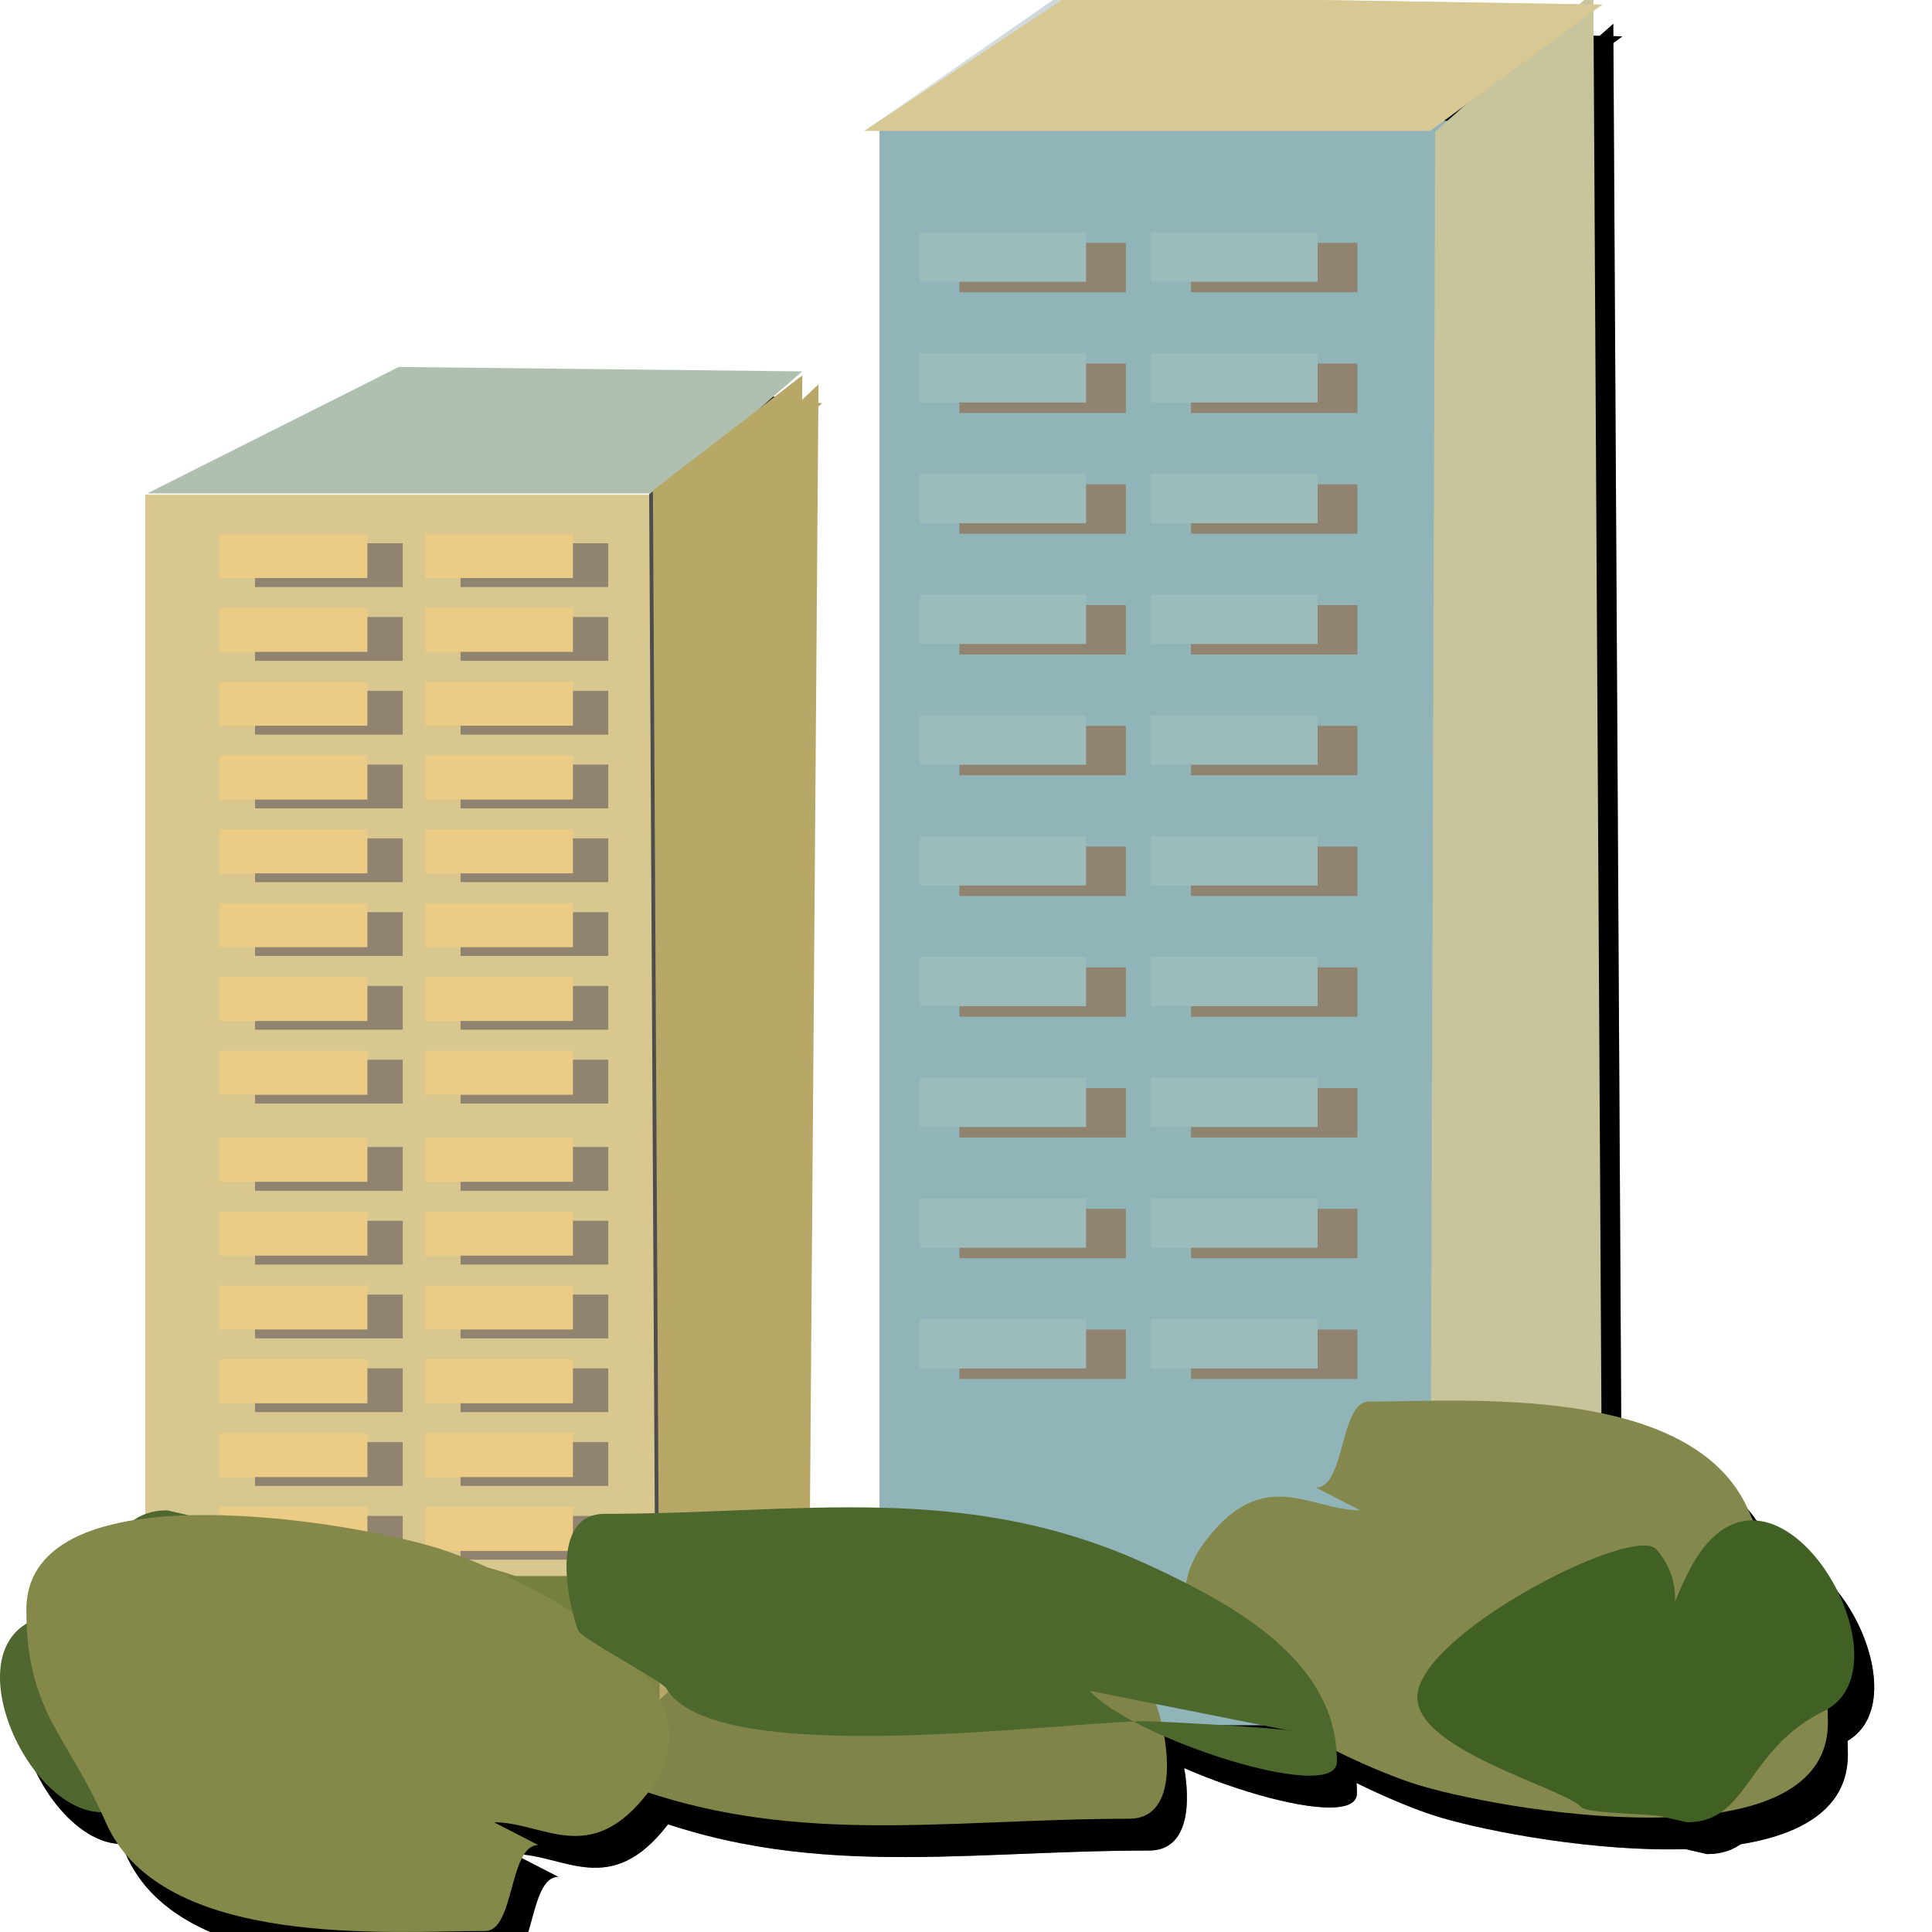 <?xml version="1.0" encoding="UTF-8" standalone="no"?>
<!-- Created with Inkscape (http://www.inkscape.org/) -->
<svg
    xmlns:inkscape="http://www.inkscape.org/namespaces/inkscape"
    xmlns:rdf="http://www.w3.org/1999/02/22-rdf-syntax-ns#"
    xmlns="http://www.w3.org/2000/svg"
    xmlns:sodipodi="http://sodipodi.sourceforge.net/DTD/sodipodi-0.dtd"
    xmlns:cc="http://creativecommons.org/ns#"
    xmlns:xlink="http://www.w3.org/1999/xlink"
    xmlns:dc="http://purl.org/dc/elements/1.1/"
    xmlns:svg="http://www.w3.org/2000/svg"
    xmlns:ns1="http://sozi.baierouge.fr"
    id="svg2160"
    sodipodi:docname="apartment.svg"
    inkscape:export-filename="C:\Documents and Settings\Venkat D\Desktop\Apartment.png"
    viewBox="0 0 64 64"
    sodipodi:version="0.32"
    inkscape:export-xdpi="90"
    version="1.1"
    inkscape:output_extension="org.inkscape.output.svg.inkscape"
    inkscape:export-ydpi="90"
    inkscape:version="0.47 r22583"
  >
  <title
      id="title3211"
    >apartment</title
  >
  <defs
      id="defs2162"
    >
    <linearGradient
        id="linearGradient16663"
        inkscape:collect="always"
      >
      <stop
          id="stop16665"
          style="stop-color:#00aad4"
          offset="0"
      />
      <stop
          id="stop16667"
          style="stop-color:#00aad4;stop-opacity:0"
          offset="1"
      />
    </linearGradient
    >
    <linearGradient
        id="linearGradient14309"
        inkscape:collect="always"
      >
      <stop
          id="stop14311"
          style="stop-color:#b7c4c8"
          offset="0"
      />
      <stop
          id="stop14313"
          style="stop-color:#b7c4c8;stop-opacity:0"
          offset="1"
      />
    </linearGradient
    >
    <linearGradient
        id="linearGradient14315"
        y2="9.091"
        xlink:href="#linearGradient14309"
        gradientUnits="userSpaceOnUse"
        x2="45.138"
        gradientTransform="matrix(.804 0 0 .921 4.934 2.34)"
        y1="-6.364"
        x1="44.727"
        inkscape:collect="always"
    />
    <linearGradient
        id="linearGradient16693"
        y2="81.273"
        xlink:href="#linearGradient16663"
        gradientUnits="userSpaceOnUse"
        x2="-24.364"
        gradientTransform="matrix(.804 0 0 .921 33.093 2.34)"
        y1="12.182"
        x1="-24.182"
        inkscape:collect="always"
    />
    <linearGradient
        id="linearGradient16695"
        y2="81.273"
        xlink:href="#linearGradient16663"
        gradientUnits="userSpaceOnUse"
        x2="-24.364"
        gradientTransform="matrix(.804 0 0 .921 33.093 4.183)"
        y1="12.182"
        x1="-24.182"
        inkscape:collect="always"
    />
    <filter
        id="filter4687"
        height="2.115"
        width="1.46"
        y="-.557"
        x="-.23"
        inkscape:collect="always"
      >
      <feGaussianBlur
          id="feGaussianBlur4689"
          stdDeviation="0.552"
          inkscape:collect="always"
      />
    </filter
    >
    <filter
        id="filter4691"
        height="2.115"
        width="1.46"
        y="-.557"
        x="-.23"
        inkscape:collect="always"
      >
      <feGaussianBlur
          id="feGaussianBlur4693"
          stdDeviation="0.552"
          inkscape:collect="always"
      />
    </filter
    >
    <filter
        id="filter4695"
        height="2.115"
        width="1.46"
        y="-.557"
        x="-.23"
        inkscape:collect="always"
      >
      <feGaussianBlur
          id="feGaussianBlur4697"
          stdDeviation="0.552"
          inkscape:collect="always"
      />
    </filter
    >
    <filter
        id="filter4699"
        height="2.115"
        width="1.46"
        y="-.557"
        x="-.23"
        inkscape:collect="always"
      >
      <feGaussianBlur
          id="feGaussianBlur4701"
          stdDeviation="0.552"
          inkscape:collect="always"
      />
    </filter
    >
    <filter
        id="filter4703"
        height="2.115"
        width="1.46"
        y="-.557"
        x="-.23"
        inkscape:collect="always"
      >
      <feGaussianBlur
          id="feGaussianBlur4705"
          stdDeviation="0.552"
          inkscape:collect="always"
      />
    </filter
    >
    <filter
        id="filter4707"
        height="2.115"
        width="1.46"
        y="-.557"
        x="-.23"
        inkscape:collect="always"
      >
      <feGaussianBlur
          id="feGaussianBlur4709"
          stdDeviation="0.552"
          inkscape:collect="always"
      />
    </filter
    >
    <filter
        id="filter4711"
        height="2.115"
        width="1.46"
        y="-.557"
        x="-.23"
        inkscape:collect="always"
      >
      <feGaussianBlur
          id="feGaussianBlur4713"
          stdDeviation="0.552"
          inkscape:collect="always"
      />
    </filter
    >
    <filter
        id="filter4715"
        height="2.115"
        width="1.46"
        y="-.557"
        x="-.23"
        inkscape:collect="always"
      >
      <feGaussianBlur
          id="feGaussianBlur4717"
          stdDeviation="0.552"
          inkscape:collect="always"
      />
    </filter
    >
    <filter
        id="filter4719"
        height="2.115"
        width="1.46"
        y="-.557"
        x="-.23"
        inkscape:collect="always"
      >
      <feGaussianBlur
          id="feGaussianBlur4721"
          stdDeviation="0.552"
          inkscape:collect="always"
      />
    </filter
    >
    <filter
        id="filter4723"
        height="2.115"
        width="1.46"
        y="-.557"
        x="-.23"
        inkscape:collect="always"
      >
      <feGaussianBlur
          id="feGaussianBlur4725"
          stdDeviation="0.552"
          inkscape:collect="always"
      />
    </filter
    >
    <filter
        id="filter4727"
        height="2.115"
        width="1.46"
        y="-.557"
        x="-.23"
        inkscape:collect="always"
      >
      <feGaussianBlur
          id="feGaussianBlur4729"
          stdDeviation="0.552"
          inkscape:collect="always"
      />
    </filter
    >
    <filter
        id="filter4731"
        height="2.115"
        width="1.46"
        y="-.557"
        x="-.23"
        inkscape:collect="always"
      >
      <feGaussianBlur
          id="feGaussianBlur4733"
          stdDeviation="0.552"
          inkscape:collect="always"
      />
    </filter
    >
    <filter
        id="filter4735"
        height="2.115"
        width="1.46"
        y="-.557"
        x="-.23"
        inkscape:collect="always"
      >
      <feGaussianBlur
          id="feGaussianBlur4737"
          stdDeviation="0.552"
          inkscape:collect="always"
      />
    </filter
    >
    <filter
        id="filter4739"
        height="2.115"
        width="1.46"
        y="-.557"
        x="-.23"
        inkscape:collect="always"
      >
      <feGaussianBlur
          id="feGaussianBlur4741"
          stdDeviation="0.552"
          inkscape:collect="always"
      />
    </filter
    >
    <filter
        id="filter4743"
        height="2.115"
        width="1.46"
        y="-.557"
        x="-.23"
        inkscape:collect="always"
      >
      <feGaussianBlur
          id="feGaussianBlur4745"
          stdDeviation="0.552"
          inkscape:collect="always"
      />
    </filter
    >
    <filter
        id="filter4747"
        height="2.115"
        width="1.46"
        y="-.557"
        x="-.23"
        inkscape:collect="always"
      >
      <feGaussianBlur
          id="feGaussianBlur4749"
          stdDeviation="0.552"
          inkscape:collect="always"
      />
    </filter
    >
    <filter
        id="filter5602"
        inkscape:collect="always"
      >
      <feGaussianBlur
          id="feGaussianBlur5604"
          stdDeviation="0.873"
          inkscape:collect="always"
      />
    </filter
    >
    <linearGradient
        id="linearGradient5709"
        y2="81.273"
        xlink:href="#linearGradient16663"
        gradientUnits="userSpaceOnUse"
        x2="-24.364"
        gradientTransform="matrix(.804 0 0 .921 32.432 1.287)"
        y1="12.182"
        x1="-24.182"
        inkscape:collect="always"
    />
    <linearGradient
        id="linearGradient5712"
        y2="81.273"
        xlink:href="#linearGradient16663"
        gradientUnits="userSpaceOnUse"
        x2="-24.364"
        gradientTransform="matrix(.804 0 0 .921 32.432 3.13)"
        y1="12.182"
        x1="-24.182"
        inkscape:collect="always"
    />
    <linearGradient
        id="linearGradient5721"
        y2="9.091"
        xlink:href="#linearGradient14309"
        gradientUnits="userSpaceOnUse"
        x2="45.138"
        gradientTransform="matrix(.804 0 0 .921 4.272 1.287)"
        y1="-6.364"
        x1="44.727"
        inkscape:collect="always"
    />
    <filter
        id="filter5750"
        inkscape:collect="always"
      >
      <feGaussianBlur
          id="feGaussianBlur5752"
          stdDeviation="0.203"
          inkscape:collect="always"
      />
    </filter
    >
    <filter
        id="filter5884"
        inkscape:collect="always"
      >
      <feGaussianBlur
          id="feGaussianBlur5886"
          stdDeviation="0.403"
          inkscape:collect="always"
      />
    </filter
    >
  </defs
  >
  <sodipodi:namedview
      id="base"
      bordercolor="#666666"
      inkscape:pageshadow="2"
      inkscape:guide-bbox="true"
      pagecolor="#ffffff"
      inkscape:window-height="744"
      inkscape:grid-bbox="true"
      inkscape:window-maximized="0"
      inkscape:zoom="8"
      inkscape:window-x="0"
      showgrid="true"
      borderopacity="1.0"
      inkscape:current-layer="layer1"
      inkscape:cx="7.349737"
      inkscape:cy="12.83073"
      showguides="true"
      inkscape:window-y="22"
      inkscape:window-width="1280"
      inkscape:pageopacity="0.0"
      inkscape:document-units="px"
  />
  <g
      id="layer1"
      inkscape:label="Layer 1"
      inkscape:groupmode="layer"
    >
    <rect
        id="rect5754"
        style="filter:url(#filter5884);stroke:#ffffff;stroke-width:.3;fill:#000000"
        height="40.666"
        width="16.716"
        y="16.101"
        x="5.047"
    />
    <g
        id="g4975"
      >
      <rect
          id="rect12968"
          style="stroke-width:0;fill:#d4c894"
          height="40.666"
          width="16.716"
          y="17.154"
          x="5.708"
      />
      <path
          id="path13004"
          sodipodi:nodetypes="ccccc"
          style="fill-rule:evenodd;stroke-width:0;fill:#a8a05c"
          d="m5.539 17.398l8.333-4.189 13.365 0.146-4.644 4.043h-17.054z"
      />
      <path
          id="path13006"
          sodipodi:nodetypes="ccccc"
          style="fill-rule:evenodd;stroke-width:0;fill:#b8a868"
          d="m27.114 12.73l-4.949 4.692 0.221 40.06 4.419-4.022 0.309-40.73z"
      />
      <rect
          id="rect12970"
          style="stroke-width:0;fill:#90b0b4"
          height="53.151"
          width="18.912"
          y="5.151"
          x="29.295"
      />
      <path
          id="path13010"
          sodipodi:nodetypes="ccccc"
          style="fill-rule:evenodd;stroke-width:0;fill:url(#linearGradient14315)"
          d="m29.295 5.388h18.743l5.699-4.183-18.001-0.287-6.441 4.47z"
      />
      <path
          id="path13012"
          sodipodi:nodetypes="ccccc"
          style="fill-rule:evenodd;stroke-width:0;fill:#b4c0ac"
          d="m53.443 0.787l-5.241 4.625-0.164 49.56 5.681-5.651-0.276-48.534z"
      />
      <path
          id="path14321"
          sodipodi:nodetypes="csssssc"
          style="fill-rule:evenodd;stroke-width:0;fill:#506830"
          d="m6.196 51.084c-2.049 0-1.939 2.412-4.532 3.685-3.154 1.549 1.899 9.926 4.532 4.523 0.866-1.778-0.134-0.489 1.023 0.838 0.716 0.82 7.432-2.572 7.894-4.691 0.413-1.892-4.84-3.201-5.409-3.852-0.204-0.234-2.557-0.209-2.777-0.335"
      />
      <path
          id="path14323"
          sodipodi:nodetypes="cssssssc"
          style="fill-rule:evenodd;stroke-width:0;fill:#808448"
          d="m21.983 55.439c-1.343-1.54-8.186-3.794-8.186-2.345 0 3.278 3.239 5.136 6.286 6.533 6.061 2.778 11.498 1.675 17.98 1.675 1.669 0 1.349-2.502 0.877-3.853-0.098-0.28-2.777-1.675-2.923-1.926-1.59-2.733-13.164-1.089-15.934-1.089-0.118 0-4.436-0.208-4.824-0.335"
      />
      <path
          id="path14325"
          sodipodi:nodetypes="csssssc"
          style="fill-rule:evenodd;stroke-width:0;fill:#84884c"
          d="m45.718 51.084c-1.663 0-3.19-1.518-5.117 1.005-3.009 3.942 4.752 7.347 6.871 8.041 2.657 0.87 13.741 2.823 13.741-2.011 0-3.403-1.37-4.144-2.631-7.035-1.845-4.226-9.467-3.601-12.572-3.601-0.974 0-0.78 2.847-1.754 2.847"
      />
      <path
          id="path15296"
          sodipodi:nodetypes="csssssc"
          style="fill-rule:evenodd;stroke-width:0;fill:#406024"
          d="m56.551 61.419c2.048 0 1.939-2.412 4.531-3.685 3.154-1.549-1.899-9.926-4.531-4.523-0.867 1.779 0.134 0.49-1.024-0.837-0.715-0.82-7.431 2.571-7.893 4.69-0.413 1.892 4.84 3.201 5.408 3.853 0.204 0.233 2.557 0.208 2.778 0.335"
      />
      <path
          id="path15298"
          sodipodi:nodetypes="cssssssc"
          style="fill-rule:evenodd;stroke-width:0;fill:#4c682c"
          d="m36.763 57.064c1.344 1.54 8.186 3.795 8.186 2.345 0-3.278-3.238-5.136-6.285-6.533-6.062-2.778-11.498-1.675-17.981-1.675-1.668 0-1.348 2.503-0.877 3.853 0.098 0.28 2.778 1.675 2.924 1.926 1.59 2.733 13.163 1.089 15.934 1.089 0.117 0 4.436 0.208 4.823 0.335"
      />
      <rect
          id="rect16485"
          style="stroke-width:0;fill:url(#linearGradient16695)"
          height="2.513"
          width="6.578"
          y="53.262"
          x="6.927"
      />
      <rect
          id="rect16487"
          style="stroke-width:0;fill:url(#linearGradient16693)"
          height="2.513"
          width="6.578"
          y="55.104"
          x="6.927"
      />
      <rect
          id="rect16497"
          style="stroke-width:0;fill:#808848"
          height="2.513"
          width="6.578"
          y="53.262"
          x="10.143"
      />
      <rect
          id="rect16499"
          style="stroke-width:0;fill:#5c7034"
          height="2.513"
          width="6.578"
          y="55.104"
          x="10.143"
      />
      <rect
          id="rect16509"
          style="stroke-width:0;fill:#748040"
          height="2.513"
          width="6.578"
          y="53.262"
          x="14.967"
      />
      <rect
          id="rect16511"
          style="stroke-width:0;fill:#607038"
          height="2.513"
          width="6.578"
          y="55.104"
          x="14.967"
      />
      <path
          id="path16751"
          sodipodi:nodetypes="ccccc"
          style="fill-rule:evenodd;stroke-width:0;fill:#908c80"
          d="m29.295 5.388h18.743l5.699-4.183-17.691-0.287-6.751 4.47z"
      />
      <rect
          id="rect3334"
          style="filter:url(#filter4747);stroke-width:0;fill:#908470"
          transform="matrix(.851 0 0 .611 1.982 6.065)"
          height="2.375"
          width="5.75"
          y="21.25"
          x="8.375"
      />
      <rect
          id="rect4305"
          style="filter:url(#filter4743);stroke-width:0;fill:#908470"
          transform="matrix(.851 0 0 .611 1.982 6.065)"
          height="2.375"
          width="5.75"
          y="21.25"
          x="16.375"
      />
      <rect
          id="rect4307"
          style="filter:url(#filter4739);stroke-width:0;fill:#908470"
          transform="matrix(.851 0 0 .611 1.982 6.065)"
          height="2.375"
          width="5.75"
          y="25.25"
          x="8.375"
      />
      <rect
          id="rect4309"
          style="filter:url(#filter4735);stroke-width:0;fill:#908470"
          transform="matrix(.851 0 0 .611 1.982 6.065)"
          height="2.375"
          width="5.75"
          y="25.25"
          x="16.375"
      />
      <rect
          id="rect4311"
          style="filter:url(#filter4731);stroke-width:0;fill:#908470"
          transform="matrix(.851 0 0 .611 1.982 6.065)"
          height="2.375"
          width="5.75"
          y="29.25"
          x="8.375"
      />
      <rect
          id="rect4313"
          style="filter:url(#filter4727);stroke-width:0;fill:#908470"
          transform="matrix(.851 0 0 .611 1.982 6.065)"
          height="2.375"
          width="5.75"
          y="29.25"
          x="16.375"
      />
      <rect
          id="rect4315"
          style="filter:url(#filter4723);stroke-width:0;fill:#908470"
          transform="matrix(.851 0 0 .611 1.982 6.065)"
          height="2.375"
          width="5.75"
          y="33.25"
          x="8.375"
      />
      <rect
          id="rect4317"
          style="filter:url(#filter4719);stroke-width:0;fill:#908470"
          transform="matrix(.851 0 0 .611 1.982 6.065)"
          height="2.375"
          width="5.75"
          y="33.25"
          x="16.375"
      />
      <rect
          id="rect4319"
          style="filter:url(#filter4715);stroke-width:0;fill:#908470"
          transform="matrix(.851 0 0 .611 1.982 6.065)"
          height="2.375"
          width="5.75"
          y="37.25"
          x="8.375"
      />
      <rect
          id="rect4321"
          style="filter:url(#filter4711);stroke-width:0;fill:#908470"
          transform="matrix(.851 0 0 .611 1.982 6.065)"
          height="2.375"
          width="5.75"
          y="37.25"
          x="16.375"
      />
      <rect
          id="rect4323"
          style="filter:url(#filter4707);stroke-width:0;fill:#908470"
          transform="matrix(.851 0 0 .611 1.982 6.065)"
          height="2.375"
          width="5.75"
          y="41.25"
          x="8.375"
      />
      <rect
          id="rect4325"
          style="filter:url(#filter4703);stroke-width:0;fill:#908470"
          transform="matrix(.851 0 0 .611 1.982 6.065)"
          height="2.375"
          width="5.75"
          y="41.25"
          x="16.375"
      />
      <rect
          id="rect4327"
          style="filter:url(#filter4699);stroke-width:0;fill:#908470"
          transform="matrix(.851 0 0 .611 1.982 6.065)"
          height="2.375"
          width="5.75"
          y="45.25"
          x="8.375"
      />
      <rect
          id="rect4329"
          style="filter:url(#filter4695);stroke-width:0;fill:#908470"
          transform="matrix(.851 0 0 .611 1.982 6.065)"
          height="2.375"
          width="5.75"
          y="45.25"
          x="16.375"
      />
      <rect
          id="rect4331"
          style="filter:url(#filter4691);stroke-width:0;fill:#908470"
          transform="matrix(.851 0 0 .611 1.982 6.065)"
          height="2.375"
          width="5.75"
          y="49.25"
          x="8.375"
      />
      <rect
          id="rect4333"
          style="filter:url(#filter4687);stroke-width:0;fill:#908470"
          transform="matrix(.851 0 0 .611 1.982 6.065)"
          height="2.375"
          width="5.75"
          y="49.25"
          x="16.375"
      />
      <rect
          id="rect4335"
          style="stroke-width:0;fill:#eccc84"
          height="1.452"
          width="4.893"
          y="18.75"
          x="7.939"
      />
      <rect
          id="rect4337"
          style="stroke-width:0;fill:#eccc84"
          height="1.452"
          width="4.893"
          y="18.75"
          x="14.747"
      />
      <rect
          id="rect4339"
          style="stroke-width:0;fill:#eccc84"
          height="1.452"
          width="4.893"
          y="21.195"
          x="7.939"
      />
      <rect
          id="rect4341"
          style="stroke-width:0;fill:#eccc84"
          height="1.452"
          width="4.893"
          y="21.195"
          x="14.747"
      />
      <rect
          id="rect4343"
          style="stroke-width:0;fill:#eccc84"
          height="1.452"
          width="4.893"
          y="23.641"
          x="7.939"
      />
      <rect
          id="rect4345"
          style="stroke-width:0;fill:#eccc84"
          height="1.452"
          width="4.893"
          y="23.641"
          x="14.747"
      />
      <rect
          id="rect4347"
          style="stroke-width:0;fill:#eccc84"
          height="1.452"
          width="4.893"
          y="26.086"
          x="7.939"
      />
      <rect
          id="rect4349"
          style="stroke-width:0;fill:#eccc84"
          height="1.452"
          width="4.893"
          y="26.086"
          x="14.747"
      />
      <rect
          id="rect4351"
          style="stroke-width:0;fill:#eccc84"
          height="1.452"
          width="4.893"
          y="28.531"
          x="7.939"
      />
      <rect
          id="rect4353"
          style="stroke-width:0;fill:#eccc84"
          height="1.452"
          width="4.893"
          y="28.531"
          x="14.747"
      />
      <rect
          id="rect4355"
          style="stroke-width:0;fill:#eccc84"
          height="1.452"
          width="4.893"
          y="30.977"
          x="7.939"
      />
      <rect
          id="rect4357"
          style="stroke-width:0;fill:#eccc84"
          height="1.452"
          width="4.893"
          y="30.977"
          x="14.747"
      />
      <rect
          id="rect4359"
          style="stroke-width:0;fill:#eccc84"
          height="1.452"
          width="4.893"
          y="33.422"
          x="7.939"
      />
      <rect
          id="rect4361"
          style="stroke-width:0;fill:#eccc84"
          height="1.452"
          width="4.893"
          y="33.422"
          x="14.747"
      />
      <rect
          id="rect4363"
          style="stroke-width:0;fill:#eccc84"
          height="1.452"
          width="4.893"
          y="35.867"
          x="7.939"
      />
      <rect
          id="rect4365"
          style="stroke-width:0;fill:#eccc84"
          height="1.452"
          width="4.893"
          y="35.867"
          x="14.747"
      />
      <rect
          id="rect4751"
          style="filter:url(#filter4747);stroke-width:0;fill:#908470"
          transform="matrix(.851 0 0 .611 1.982 26.065)"
          height="2.375"
          width="5.75"
          y="21.25"
          x="8.375"
      />
      <rect
          id="rect4753"
          style="filter:url(#filter4743);stroke-width:0;fill:#908470"
          transform="matrix(.851 0 0 .611 1.982 26.065)"
          height="2.375"
          width="5.75"
          y="21.25"
          x="16.375"
      />
      <rect
          id="rect4755"
          style="filter:url(#filter4739);stroke-width:0;fill:#908470"
          transform="matrix(.851 0 0 .611 1.982 26.065)"
          height="2.375"
          width="5.75"
          y="25.25"
          x="8.375"
      />
      <rect
          id="rect4757"
          style="filter:url(#filter4735);stroke-width:0;fill:#908470"
          transform="matrix(.851 0 0 .611 1.982 26.065)"
          height="2.375"
          width="5.75"
          y="25.25"
          x="16.375"
      />
      <rect
          id="rect4759"
          style="filter:url(#filter4731);stroke-width:0;fill:#908470"
          transform="matrix(.851 0 0 .611 1.982 26.065)"
          height="2.375"
          width="5.75"
          y="29.25"
          x="8.375"
      />
      <rect
          id="rect4761"
          style="filter:url(#filter4727);stroke-width:0;fill:#908470"
          transform="matrix(.851 0 0 .611 1.982 26.065)"
          height="2.375"
          width="5.75"
          y="29.25"
          x="16.375"
      />
      <rect
          id="rect4763"
          style="filter:url(#filter4723);stroke-width:0;fill:#908470"
          transform="matrix(.851 0 0 .611 1.982 26.065)"
          height="2.375"
          width="5.75"
          y="33.25"
          x="8.375"
      />
      <rect
          id="rect4765"
          style="filter:url(#filter4719);stroke-width:0;fill:#908470"
          transform="matrix(.851 0 0 .611 1.982 26.065)"
          height="2.375"
          width="5.75"
          y="33.25"
          x="16.375"
      />
      <rect
          id="rect4767"
          style="filter:url(#filter4715);stroke-width:0;fill:#908470"
          transform="matrix(.851 0 0 .611 1.982 26.065)"
          height="2.375"
          width="5.75"
          y="37.25"
          x="8.375"
      />
      <rect
          id="rect4769"
          style="filter:url(#filter4711);stroke-width:0;fill:#908470"
          transform="matrix(.851 0 0 .611 1.982 26.065)"
          height="2.375"
          width="5.75"
          y="37.25"
          x="16.375"
      />
      <rect
          id="rect4771"
          style="filter:url(#filter4707);stroke-width:0;fill:#908470"
          transform="matrix(.851 0 0 .611 1.982 26.065)"
          height="2.375"
          width="5.75"
          y="41.25"
          x="8.375"
      />
      <rect
          id="rect4773"
          style="filter:url(#filter4703);stroke-width:0;fill:#908470"
          transform="matrix(.851 0 0 .611 1.982 26.065)"
          height="2.375"
          width="5.75"
          y="41.25"
          x="16.375"
      />
      <rect
          id="rect4775"
          style="stroke-width:0;fill:#eccc84"
          height="1.452"
          width="4.893"
          y="38.75"
          x="7.939"
      />
      <rect
          id="rect4777"
          style="stroke-width:0;fill:#eccc84"
          height="1.452"
          width="4.893"
          y="38.75"
          x="14.747"
      />
      <rect
          id="rect4779"
          style="stroke-width:0;fill:#eccc84"
          height="1.452"
          width="4.893"
          y="41.195"
          x="7.939"
      />
      <rect
          id="rect4781"
          style="stroke-width:0;fill:#eccc84"
          height="1.452"
          width="4.893"
          y="41.195"
          x="14.747"
      />
      <rect
          id="rect4783"
          style="stroke-width:0;fill:#eccc84"
          height="1.452"
          width="4.893"
          y="43.641"
          x="7.939"
      />
      <rect
          id="rect4785"
          style="stroke-width:0;fill:#eccc84"
          height="1.452"
          width="4.893"
          y="43.641"
          x="14.747"
      />
      <rect
          id="rect4787"
          style="stroke-width:0;fill:#eccc84"
          height="1.452"
          width="4.893"
          y="46.086"
          x="7.939"
      />
      <rect
          id="rect4789"
          style="stroke-width:0;fill:#eccc84"
          height="1.452"
          width="4.893"
          y="46.086"
          x="14.747"
      />
      <rect
          id="rect4791"
          style="stroke-width:0;fill:#eccc84"
          height="1.452"
          width="4.893"
          y="48.531"
          x="7.939"
      />
      <rect
          id="rect4793"
          style="stroke-width:0;fill:#eccc84"
          height="1.452"
          width="4.893"
          y="48.531"
          x="14.747"
      />
      <rect
          id="rect4795"
          style="stroke-width:0;fill:#eccc84"
          height="1.452"
          width="4.893"
          y="50.977"
          x="7.939"
      />
      <rect
          id="rect4797"
          style="stroke-width:0;fill:#eccc84"
          height="1.452"
          width="4.893"
          y="50.977"
          x="14.747"
      />
      <path
          id="path15300"
          sodipodi:nodetypes="csssssc"
          style="fill-rule:evenodd;stroke-width:0;fill:#848848"
          d="m17.029 61.419c1.663 0 3.189 1.519 5.116-1.005 3.01-3.941-4.751-7.346-6.87-8.04-2.658-0.87-13.741-2.823-13.741 2.01-0 3.404 1.37 4.144 2.631 7.035 1.844 4.226 9.466 3.602 12.572 3.602 0.974 0 0.779-2.848 1.754-2.848"
      />
      <rect
          id="rect4799"
          style="filter:url(#filter4747);stroke-width:0;fill:#908470"
          transform="matrix(.959 0 0 .689 24.41 -5.544)"
          height="2.375"
          width="5.75"
          y="21.25"
          x="8.375"
      />
      <rect
          id="rect4801"
          style="filter:url(#filter4743);stroke-width:0;fill:#908470"
          transform="matrix(.959 0 0 .689 24.41 -5.544)"
          height="2.375"
          width="5.75"
          y="21.25"
          x="16.375"
      />
      <rect
          id="rect4831"
          style="stroke-width:0;fill:#9cbcbc"
          height="1.636"
          width="5.514"
          y="8.75"
          x="31.123"
      />
      <rect
          id="rect4833"
          style="stroke-width:0;fill:#9cbcbc"
          height="1.636"
          width="5.514"
          y="8.75"
          x="38.795"
      />
      <rect
          id="rect4903"
          style="filter:url(#filter4747);stroke-width:0;fill:#908470"
          transform="matrix(.959 0 0 .689 24.41 -1.544)"
          height="2.375"
          width="5.75"
          y="21.25"
          x="8.375"
      />
      <rect
          id="rect4905"
          style="filter:url(#filter4743);stroke-width:0;fill:#908470"
          transform="matrix(.959 0 0 .689 24.41 -1.544)"
          height="2.375"
          width="5.75"
          y="21.25"
          x="16.375"
      />
      <rect
          id="rect4907"
          style="stroke-width:0;fill:#9cbcbc"
          height="1.636"
          width="5.514"
          y="12.75"
          x="31.123"
      />
      <rect
          id="rect4909"
          style="stroke-width:0;fill:#9cbcbc"
          height="1.636"
          width="5.514"
          y="12.75"
          x="38.795"
      />
      <rect
          id="rect4911"
          style="filter:url(#filter4747);stroke-width:0;fill:#908470"
          transform="matrix(.959 0 0 .689 24.41 2.456)"
          height="2.375"
          width="5.75"
          y="21.25"
          x="8.375"
      />
      <rect
          id="rect4913"
          style="filter:url(#filter4743);stroke-width:0;fill:#908470"
          transform="matrix(.959 0 0 .689 24.41 2.456)"
          height="2.375"
          width="5.75"
          y="21.25"
          x="16.375"
      />
      <rect
          id="rect4915"
          style="stroke-width:0;fill:#9cbcbc"
          height="1.636"
          width="5.514"
          y="16.75"
          x="31.123"
      />
      <rect
          id="rect4917"
          style="stroke-width:0;fill:#9cbcbc"
          height="1.636"
          width="5.514"
          y="16.75"
          x="38.795"
      />
      <rect
          id="rect4919"
          style="filter:url(#filter4747);stroke-width:0;fill:#908470"
          transform="matrix(.959 0 0 .689 24.41 6.456)"
          height="2.375"
          width="5.75"
          y="21.25"
          x="8.375"
      />
      <rect
          id="rect4921"
          style="filter:url(#filter4743);stroke-width:0;fill:#908470"
          transform="matrix(.959 0 0 .689 24.41 6.456)"
          height="2.375"
          width="5.75"
          y="21.25"
          x="16.375"
      />
      <rect
          id="rect4923"
          style="stroke-width:0;fill:#9cbcbc"
          height="1.636"
          width="5.514"
          y="20.75"
          x="31.123"
      />
      <rect
          id="rect4925"
          style="stroke-width:0;fill:#9cbcbc"
          height="1.636"
          width="5.514"
          y="20.75"
          x="38.795"
      />
      <rect
          id="rect4927"
          style="filter:url(#filter4747);stroke-width:0;fill:#908470"
          transform="matrix(.959 0 0 .689 24.41 10.456)"
          height="2.375"
          width="5.75"
          y="21.25"
          x="8.375"
      />
      <rect
          id="rect4929"
          style="filter:url(#filter4743);stroke-width:0;fill:#908470"
          transform="matrix(.959 0 0 .689 24.41 10.456)"
          height="2.375"
          width="5.75"
          y="21.25"
          x="16.375"
      />
      <rect
          id="rect4931"
          style="stroke-width:0;fill:#9cbcbc"
          height="1.636"
          width="5.514"
          y="24.75"
          x="31.123"
      />
      <rect
          id="rect4933"
          style="stroke-width:0;fill:#9cbcbc"
          height="1.636"
          width="5.514"
          y="24.75"
          x="38.795"
      />
      <rect
          id="rect4935"
          style="filter:url(#filter4747);stroke-width:0;fill:#908470"
          transform="matrix(.959 0 0 .689 24.41 14.456)"
          height="2.375"
          width="5.75"
          y="21.25"
          x="8.375"
      />
      <rect
          id="rect4937"
          style="filter:url(#filter4743);stroke-width:0;fill:#908470"
          transform="matrix(.959 0 0 .689 24.41 14.456)"
          height="2.375"
          width="5.75"
          y="21.25"
          x="16.375"
      />
      <rect
          id="rect4939"
          style="stroke-width:0;fill:#9cbcbc"
          height="1.636"
          width="5.514"
          y="28.75"
          x="31.123"
      />
      <rect
          id="rect4941"
          style="stroke-width:0;fill:#9cbcbc"
          height="1.636"
          width="5.514"
          y="28.75"
          x="38.795"
      />
      <rect
          id="rect4943"
          style="filter:url(#filter4747);stroke-width:0;fill:#908470"
          transform="matrix(.959 0 0 .689 24.41 18.456)"
          height="2.375"
          width="5.75"
          y="21.25"
          x="8.375"
      />
      <rect
          id="rect4945"
          style="filter:url(#filter4743);stroke-width:0;fill:#908470"
          transform="matrix(.959 0 0 .689 24.41 18.456)"
          height="2.375"
          width="5.75"
          y="21.25"
          x="16.375"
      />
      <rect
          id="rect4947"
          style="stroke-width:0;fill:#9cbcbc"
          height="1.636"
          width="5.514"
          y="32.75"
          x="31.123"
      />
      <rect
          id="rect4949"
          style="stroke-width:0;fill:#9cbcbc"
          height="1.636"
          width="5.514"
          y="32.75"
          x="38.795"
      />
      <rect
          id="rect4951"
          style="filter:url(#filter4747);stroke-width:0;fill:#908470"
          transform="matrix(.959 0 0 .689 24.41 22.456)"
          height="2.375"
          width="5.75"
          y="21.25"
          x="8.375"
      />
      <rect
          id="rect4953"
          style="filter:url(#filter4743);stroke-width:0;fill:#908470"
          transform="matrix(.959 0 0 .689 24.41 22.456)"
          height="2.375"
          width="5.75"
          y="21.25"
          x="16.375"
      />
      <rect
          id="rect4955"
          style="stroke-width:0;fill:#9cbcbc"
          height="1.636"
          width="5.514"
          y="36.75"
          x="31.123"
      />
      <rect
          id="rect4957"
          style="stroke-width:0;fill:#9cbcbc"
          height="1.636"
          width="5.514"
          y="36.75"
          x="38.795"
      />
      <rect
          id="rect4959"
          style="filter:url(#filter4747);stroke-width:0;fill:#908470"
          transform="matrix(.959 0 0 .689 24.41 26.456)"
          height="2.375"
          width="5.75"
          y="21.25"
          x="8.375"
      />
      <rect
          id="rect4961"
          style="filter:url(#filter4743);stroke-width:0;fill:#908470"
          transform="matrix(.959 0 0 .689 24.41 26.456)"
          height="2.375"
          width="5.75"
          y="21.25"
          x="16.375"
      />
      <rect
          id="rect4963"
          style="stroke-width:0;fill:#9cbcbc"
          height="1.636"
          width="5.514"
          y="40.75"
          x="31.123"
      />
      <rect
          id="rect4965"
          style="stroke-width:0;fill:#9cbcbc"
          height="1.636"
          width="5.514"
          y="40.75"
          x="38.795"
      />
      <rect
          id="rect4967"
          style="filter:url(#filter4747);stroke-width:0;fill:#908470"
          transform="matrix(.959 0 0 .689 24.41 30.456)"
          height="2.375"
          width="5.75"
          y="21.25"
          x="8.375"
      />
      <rect
          id="rect4969"
          style="filter:url(#filter4743);stroke-width:0;fill:#908470"
          transform="matrix(.959 0 0 .689 24.41 30.456)"
          height="2.375"
          width="5.75"
          y="21.25"
          x="16.375"
      />
      <rect
          id="rect4971"
          style="stroke-width:0;fill:#9cbcbc"
          height="1.636"
          width="5.514"
          y="44.75"
          x="31.123"
      />
      <rect
          id="rect4973"
          style="stroke-width:0;fill:#9cbcbc"
          height="1.636"
          width="5.514"
          y="44.75"
          x="38.795"
      />
    </g
    >
    <g
        id="g5092"
        style="filter:url(#filter5602);fill:#000000"
      >
      <rect
          id="rect5094"
          style="stroke-width:0;fill:#000000"
          height="40.666"
          width="16.716"
          y="17.154"
          x="5.708"
      />
      <path
          id="path5096"
          sodipodi:nodetypes="ccccc"
          style="fill-rule:evenodd;stroke-width:0;fill:#000000"
          d="m5.539 17.398l8.333-4.189 12.49-0.073-3.769 4.262h-17.054z"
      />
      <rect
          id="rect5100"
          style="stroke-width:0;fill:#000000"
          height="53.151"
          width="18.912"
          y="5.151"
          x="29.295"
      />
      <path
          id="path5102"
          sodipodi:nodetypes="ccccc"
          style="fill-rule:evenodd;stroke-width:0;fill:#000000"
          d="m29.295 5.388h18.743l5.699-4.183-18.001-0.287-6.441 4.47z"
      />
      <path
          id="path5104"
          sodipodi:nodetypes="ccccc"
          style="fill-rule:evenodd;stroke-width:0;fill:#000000"
          d="m53.443 0.787l-5.241 4.625-0.164 49.56 5.681-5.651-0.276-48.534z"
      />
      <path
          id="path5106"
          sodipodi:nodetypes="csssssc"
          style="fill-rule:evenodd;stroke-width:0;fill:#000000"
          d="m6.196 51.084c-2.049 0-1.939 2.412-4.532 3.685-3.154 1.549 1.899 9.926 4.532 4.523 0.866-1.778-0.134-0.489 1.023 0.838 0.716 0.82 7.432-2.572 7.894-4.691 0.413-1.892-4.84-3.201-5.409-3.852-0.204-0.234-2.557-0.209-2.777-0.335"
      />
      <path
          id="path5108"
          sodipodi:nodetypes="cssssssc"
          style="fill-rule:evenodd;stroke-width:0;fill:#000000"
          d="m21.983 55.439c-1.343-1.54-8.186-3.794-8.186-2.345 0 3.278 3.239 5.136 6.286 6.533 6.061 2.778 11.498 1.675 17.98 1.675 1.669 0 1.349-2.502 0.877-3.853-0.098-0.28-2.777-1.675-2.923-1.926-1.59-2.733-13.164-1.089-15.934-1.089-0.118 0-4.436-0.208-4.824-0.335"
      />
      <path
          id="path5110"
          sodipodi:nodetypes="csssssc"
          style="fill-rule:evenodd;stroke-width:0;fill:#000000"
          d="m45.718 51.084c-1.663 0-3.19-1.518-5.117 1.005-3.009 3.942 4.752 7.347 6.871 8.041 2.657 0.87 13.741 2.823 13.741-2.011 0-3.403-1.37-4.144-2.631-7.035-1.845-4.226-9.467-3.601-12.572-3.601-0.974 0-0.78 2.847-1.754 2.847"
      />
      <path
          id="path5112"
          sodipodi:nodetypes="csssssc"
          style="fill-rule:evenodd;stroke-width:0;fill:#000000"
          d="m56.551 61.419c2.048 0 1.939-2.412 4.531-3.685 3.154-1.549-1.899-9.926-4.531-4.523-0.867 1.779 0.134 0.49-1.024-0.837-0.715-0.82-7.431 2.571-7.893 4.69-0.413 1.892 4.84 3.201 5.408 3.853 0.204 0.233 2.557 0.208 2.778 0.335"
      />
      <path
          id="path5114"
          sodipodi:nodetypes="cssssssc"
          style="fill-rule:evenodd;stroke-width:0;fill:#000000"
          d="m36.763 57.064c1.344 1.54 8.186 3.795 8.186 2.345 0-3.278-3.238-5.136-6.285-6.533-6.062-2.778-11.498-1.675-17.981-1.675-1.668 0-1.348 2.503-0.877 3.853 0.098 0.28 2.778 1.675 2.924 1.926 1.59 2.733 13.163 1.089 15.934 1.089 0.117 0 4.436 0.208 4.823 0.335"
      />
      <rect
          id="rect5116"
          style="stroke-width:0;fill:#000000"
          height="2.513"
          width="6.578"
          y="53.262"
          x="6.927"
      />
      <rect
          id="rect5118"
          style="stroke-width:0;fill:#000000"
          height="2.513"
          width="6.578"
          y="55.104"
          x="6.927"
      />
      <rect
          id="rect5120"
          style="stroke-width:0;fill:#000000"
          height="2.513"
          width="6.578"
          y="53.262"
          x="10.143"
      />
      <rect
          id="rect5122"
          style="stroke-width:0;fill:#000000"
          height="2.513"
          width="6.578"
          y="55.104"
          x="10.143"
      />
      <rect
          id="rect5124"
          style="stroke-width:0;fill:#000000"
          height="2.513"
          width="6.578"
          y="53.262"
          x="14.967"
      />
      <rect
          id="rect5126"
          style="stroke-width:0;fill:#000000"
          height="2.513"
          width="6.578"
          y="55.104"
          x="14.967"
      />
      <path
          id="path5128"
          sodipodi:nodetypes="ccccc"
          style="fill-rule:evenodd;stroke-width:0;fill:#000000"
          d="m29.295 5.388h18.743l5.699-4.183-17.691-0.287-6.751 4.47z"
      />
      <rect
          id="rect5130"
          style="filter:url(#filter4747);stroke-width:0;fill:#000000"
          transform="matrix(.851 0 0 .611 1.982 6.065)"
          height="2.375"
          width="5.75"
          y="21.25"
          x="8.375"
      />
      <rect
          id="rect5132"
          style="filter:url(#filter4743);stroke-width:0;fill:#000000"
          transform="matrix(.851 0 0 .611 1.982 6.065)"
          height="2.375"
          width="5.75"
          y="21.25"
          x="16.375"
      />
      <rect
          id="rect5134"
          style="filter:url(#filter4739);stroke-width:0;fill:#000000"
          transform="matrix(.851 0 0 .611 1.982 6.065)"
          height="2.375"
          width="5.75"
          y="25.25"
          x="8.375"
      />
      <rect
          id="rect5136"
          style="filter:url(#filter4735);stroke-width:0;fill:#000000"
          transform="matrix(.851 0 0 .611 1.982 6.065)"
          height="2.375"
          width="5.75"
          y="25.25"
          x="16.375"
      />
      <rect
          id="rect5138"
          style="filter:url(#filter4731);stroke-width:0;fill:#000000"
          transform="matrix(.851 0 0 .611 1.982 6.065)"
          height="2.375"
          width="5.75"
          y="29.25"
          x="8.375"
      />
      <rect
          id="rect5140"
          style="filter:url(#filter4727);stroke-width:0;fill:#000000"
          transform="matrix(.851 0 0 .611 1.982 6.065)"
          height="2.375"
          width="5.75"
          y="29.25"
          x="16.375"
      />
      <rect
          id="rect5142"
          style="filter:url(#filter4723);stroke-width:0;fill:#000000"
          transform="matrix(.851 0 0 .611 1.982 6.065)"
          height="2.375"
          width="5.75"
          y="33.25"
          x="8.375"
      />
      <rect
          id="rect5144"
          style="filter:url(#filter4719);stroke-width:0;fill:#000000"
          transform="matrix(.851 0 0 .611 1.982 6.065)"
          height="2.375"
          width="5.75"
          y="33.25"
          x="16.375"
      />
      <rect
          id="rect5146"
          style="filter:url(#filter4715);stroke-width:0;fill:#000000"
          transform="matrix(.851 0 0 .611 1.982 6.065)"
          height="2.375"
          width="5.75"
          y="37.25"
          x="8.375"
      />
      <rect
          id="rect5148"
          style="filter:url(#filter4711);stroke-width:0;fill:#000000"
          transform="matrix(.851 0 0 .611 1.982 6.065)"
          height="2.375"
          width="5.75"
          y="37.25"
          x="16.375"
      />
      <rect
          id="rect5150"
          style="filter:url(#filter4707);stroke-width:0;fill:#000000"
          transform="matrix(.851 0 0 .611 1.982 6.065)"
          height="2.375"
          width="5.75"
          y="41.25"
          x="8.375"
      />
      <rect
          id="rect5152"
          style="filter:url(#filter4703);stroke-width:0;fill:#000000"
          transform="matrix(.851 0 0 .611 1.982 6.065)"
          height="2.375"
          width="5.75"
          y="41.25"
          x="16.375"
      />
      <rect
          id="rect5154"
          style="filter:url(#filter4699);stroke-width:0;fill:#000000"
          transform="matrix(.851 0 0 .611 1.982 6.065)"
          height="2.375"
          width="5.75"
          y="45.25"
          x="8.375"
      />
      <rect
          id="rect5156"
          style="filter:url(#filter4695);stroke-width:0;fill:#000000"
          transform="matrix(.851 0 0 .611 1.982 6.065)"
          height="2.375"
          width="5.75"
          y="45.25"
          x="16.375"
      />
      <rect
          id="rect5158"
          style="filter:url(#filter4691);stroke-width:0;fill:#000000"
          transform="matrix(.851 0 0 .611 1.982 6.065)"
          height="2.375"
          width="5.75"
          y="49.25"
          x="8.375"
      />
      <rect
          id="rect5160"
          style="filter:url(#filter4687);stroke-width:0;fill:#000000"
          transform="matrix(.851 0 0 .611 1.982 6.065)"
          height="2.375"
          width="5.75"
          y="49.25"
          x="16.375"
      />
      <rect
          id="rect5162"
          style="stroke-width:0;fill:#000000"
          height="1.452"
          width="4.893"
          y="18.75"
          x="7.939"
      />
      <rect
          id="rect5164"
          style="stroke-width:0;fill:#000000"
          height="1.452"
          width="4.893"
          y="18.75"
          x="14.747"
      />
      <rect
          id="rect5166"
          style="stroke-width:0;fill:#000000"
          height="1.452"
          width="4.893"
          y="21.195"
          x="7.939"
      />
      <rect
          id="rect5168"
          style="stroke-width:0;fill:#000000"
          height="1.452"
          width="4.893"
          y="21.195"
          x="14.747"
      />
      <rect
          id="rect5170"
          style="stroke-width:0;fill:#000000"
          height="1.452"
          width="4.893"
          y="23.641"
          x="7.939"
      />
      <rect
          id="rect5172"
          style="stroke-width:0;fill:#000000"
          height="1.452"
          width="4.893"
          y="23.641"
          x="14.747"
      />
      <rect
          id="rect5174"
          style="stroke-width:0;fill:#000000"
          height="1.452"
          width="4.893"
          y="26.086"
          x="7.939"
      />
      <rect
          id="rect5176"
          style="stroke-width:0;fill:#000000"
          height="1.452"
          width="4.893"
          y="26.086"
          x="14.747"
      />
      <rect
          id="rect5178"
          style="stroke-width:0;fill:#000000"
          height="1.452"
          width="4.893"
          y="28.531"
          x="7.939"
      />
      <rect
          id="rect5180"
          style="stroke-width:0;fill:#000000"
          height="1.452"
          width="4.893"
          y="28.531"
          x="14.747"
      />
      <rect
          id="rect5182"
          style="stroke-width:0;fill:#000000"
          height="1.452"
          width="4.893"
          y="30.977"
          x="7.939"
      />
      <rect
          id="rect5184"
          style="stroke-width:0;fill:#000000"
          height="1.452"
          width="4.893"
          y="30.977"
          x="14.747"
      />
      <rect
          id="rect5186"
          style="stroke-width:0;fill:#000000"
          height="1.452"
          width="4.893"
          y="33.422"
          x="7.939"
      />
      <rect
          id="rect5188"
          style="stroke-width:0;fill:#000000"
          height="1.452"
          width="4.893"
          y="33.422"
          x="14.747"
      />
      <rect
          id="rect5190"
          style="stroke-width:0;fill:#000000"
          height="1.452"
          width="4.893"
          y="35.867"
          x="7.939"
      />
      <rect
          id="rect5192"
          style="stroke-width:0;fill:#000000"
          height="1.452"
          width="4.893"
          y="35.867"
          x="14.747"
      />
      <rect
          id="rect5194"
          style="filter:url(#filter4747);stroke-width:0;fill:#000000"
          transform="matrix(.851 0 0 .611 1.982 26.065)"
          height="2.375"
          width="5.75"
          y="21.25"
          x="8.375"
      />
      <rect
          id="rect5196"
          style="filter:url(#filter4743);stroke-width:0;fill:#000000"
          transform="matrix(.851 0 0 .611 1.982 26.065)"
          height="2.375"
          width="5.75"
          y="21.25"
          x="16.375"
      />
      <rect
          id="rect5198"
          style="filter:url(#filter4739);stroke-width:0;fill:#000000"
          transform="matrix(.851 0 0 .611 1.982 26.065)"
          height="2.375"
          width="5.75"
          y="25.25"
          x="8.375"
      />
      <rect
          id="rect5200"
          style="filter:url(#filter4735);stroke-width:0;fill:#000000"
          transform="matrix(.851 0 0 .611 1.982 26.065)"
          height="2.375"
          width="5.75"
          y="25.25"
          x="16.375"
      />
      <rect
          id="rect5202"
          style="filter:url(#filter4731);stroke-width:0;fill:#000000"
          transform="matrix(.851 0 0 .611 1.982 26.065)"
          height="2.375"
          width="5.75"
          y="29.25"
          x="8.375"
      />
      <rect
          id="rect5204"
          style="filter:url(#filter4727);stroke-width:0;fill:#000000"
          transform="matrix(.851 0 0 .611 1.982 26.065)"
          height="2.375"
          width="5.75"
          y="29.25"
          x="16.375"
      />
      <rect
          id="rect5206"
          style="filter:url(#filter4723);stroke-width:0;fill:#000000"
          transform="matrix(.851 0 0 .611 1.982 26.065)"
          height="2.375"
          width="5.75"
          y="33.25"
          x="8.375"
      />
      <rect
          id="rect5208"
          style="filter:url(#filter4719);stroke-width:0;fill:#000000"
          transform="matrix(.851 0 0 .611 1.982 26.065)"
          height="2.375"
          width="5.75"
          y="33.25"
          x="16.375"
      />
      <rect
          id="rect5210"
          style="filter:url(#filter4715);stroke-width:0;fill:#000000"
          transform="matrix(.851 0 0 .611 1.982 26.065)"
          height="2.375"
          width="5.75"
          y="37.25"
          x="8.375"
      />
      <rect
          id="rect5212"
          style="filter:url(#filter4711);stroke-width:0;fill:#000000"
          transform="matrix(.851 0 0 .611 1.982 26.065)"
          height="2.375"
          width="5.75"
          y="37.25"
          x="16.375"
      />
      <rect
          id="rect5214"
          style="filter:url(#filter4707);stroke-width:0;fill:#000000"
          transform="matrix(.851 0 0 .611 1.982 26.065)"
          height="2.375"
          width="5.75"
          y="41.25"
          x="8.375"
      />
      <rect
          id="rect5216"
          style="filter:url(#filter4703);stroke-width:0;fill:#000000"
          transform="matrix(.851 0 0 .611 1.982 26.065)"
          height="2.375"
          width="5.75"
          y="41.25"
          x="16.375"
      />
      <rect
          id="rect5218"
          style="stroke-width:0;fill:#000000"
          height="1.452"
          width="4.893"
          y="38.75"
          x="7.939"
      />
      <rect
          id="rect5220"
          style="stroke-width:0;fill:#000000"
          height="1.452"
          width="4.893"
          y="38.75"
          x="14.747"
      />
      <rect
          id="rect5222"
          style="stroke-width:0;fill:#000000"
          height="1.452"
          width="4.893"
          y="41.195"
          x="7.939"
      />
      <rect
          id="rect5224"
          style="stroke-width:0;fill:#000000"
          height="1.452"
          width="4.893"
          y="41.195"
          x="14.747"
      />
      <rect
          id="rect5226"
          style="stroke-width:0;fill:#000000"
          height="1.452"
          width="4.893"
          y="43.641"
          x="7.939"
      />
      <rect
          id="rect5228"
          style="stroke-width:0;fill:#000000"
          height="1.452"
          width="4.893"
          y="43.641"
          x="14.747"
      />
      <rect
          id="rect5230"
          style="stroke-width:0;fill:#000000"
          height="1.452"
          width="4.893"
          y="46.086"
          x="7.939"
      />
      <rect
          id="rect5232"
          style="stroke-width:0;fill:#000000"
          height="1.452"
          width="4.893"
          y="46.086"
          x="14.747"
      />
      <rect
          id="rect5234"
          style="stroke-width:0;fill:#000000"
          height="1.452"
          width="4.893"
          y="48.531"
          x="7.939"
      />
      <rect
          id="rect5236"
          style="stroke-width:0;fill:#000000"
          height="1.452"
          width="4.893"
          y="48.531"
          x="14.747"
      />
      <rect
          id="rect5238"
          style="stroke-width:0;fill:#000000"
          height="1.452"
          width="4.893"
          y="50.977"
          x="7.939"
      />
      <rect
          id="rect5240"
          style="stroke-width:0;fill:#000000"
          height="1.452"
          width="4.893"
          y="50.977"
          x="14.747"
      />
      <path
          id="path5242"
          sodipodi:nodetypes="csssssc"
          style="fill-rule:evenodd;stroke-width:0;fill:#000000"
          d="m17.029 61.419c1.663 0 3.189 1.519 5.116-1.005 3.01-3.941-4.751-7.346-6.87-8.04-2.658-0.87-13.741-2.823-13.741 2.01-0 3.404 1.37 4.144 2.631 7.035 1.844 4.226 9.466 3.602 12.572 3.602 0.974 0 0.779-2.848 1.754-2.848"
      />
      <rect
          id="rect5244"
          style="filter:url(#filter4747);stroke-width:0;fill:#000000"
          transform="matrix(.959 0 0 .689 24.41 -5.544)"
          height="2.375"
          width="5.75"
          y="21.25"
          x="8.375"
      />
      <rect
          id="rect5246"
          style="filter:url(#filter4743);stroke-width:0;fill:#000000"
          transform="matrix(.959 0 0 .689 24.41 -5.544)"
          height="2.375"
          width="5.75"
          y="21.25"
          x="16.375"
      />
      <rect
          id="rect5248"
          style="stroke-width:0;fill:#000000"
          height="1.636"
          width="5.514"
          y="8.75"
          x="31.123"
      />
      <rect
          id="rect5250"
          style="stroke-width:0;fill:#000000"
          height="1.636"
          width="5.514"
          y="8.75"
          x="38.795"
      />
      <rect
          id="rect5252"
          style="filter:url(#filter4747);stroke-width:0;fill:#000000"
          transform="matrix(.959 0 0 .689 24.41 -1.544)"
          height="2.375"
          width="5.75"
          y="21.25"
          x="8.375"
      />
      <rect
          id="rect5254"
          style="filter:url(#filter4743);stroke-width:0;fill:#000000"
          transform="matrix(.959 0 0 .689 24.41 -1.544)"
          height="2.375"
          width="5.75"
          y="21.25"
          x="16.375"
      />
      <rect
          id="rect5256"
          style="stroke-width:0;fill:#000000"
          height="1.636"
          width="5.514"
          y="12.75"
          x="31.123"
      />
      <rect
          id="rect5258"
          style="stroke-width:0;fill:#000000"
          height="1.636"
          width="5.514"
          y="12.75"
          x="38.795"
      />
      <rect
          id="rect5260"
          style="filter:url(#filter4747);stroke-width:0;fill:#000000"
          transform="matrix(.959 0 0 .689 24.41 2.456)"
          height="2.375"
          width="5.75"
          y="21.25"
          x="8.375"
      />
      <rect
          id="rect5262"
          style="filter:url(#filter4743);stroke-width:0;fill:#000000"
          transform="matrix(.959 0 0 .689 24.41 2.456)"
          height="2.375"
          width="5.75"
          y="21.25"
          x="16.375"
      />
      <rect
          id="rect5264"
          style="stroke-width:0;fill:#000000"
          height="1.636"
          width="5.514"
          y="16.75"
          x="31.123"
      />
      <rect
          id="rect5266"
          style="stroke-width:0;fill:#000000"
          height="1.636"
          width="5.514"
          y="16.75"
          x="38.795"
      />
      <rect
          id="rect5268"
          style="filter:url(#filter4747);stroke-width:0;fill:#000000"
          transform="matrix(.959 0 0 .689 24.41 6.456)"
          height="2.375"
          width="5.75"
          y="21.25"
          x="8.375"
      />
      <rect
          id="rect5270"
          style="filter:url(#filter4743);stroke-width:0;fill:#000000"
          transform="matrix(.959 0 0 .689 24.41 6.456)"
          height="2.375"
          width="5.75"
          y="21.25"
          x="16.375"
      />
      <rect
          id="rect5272"
          style="stroke-width:0;fill:#000000"
          height="1.636"
          width="5.514"
          y="20.75"
          x="31.123"
      />
      <rect
          id="rect5274"
          style="stroke-width:0;fill:#000000"
          height="1.636"
          width="5.514"
          y="20.75"
          x="38.795"
      />
      <rect
          id="rect5276"
          style="filter:url(#filter4747);stroke-width:0;fill:#000000"
          transform="matrix(.959 0 0 .689 24.41 10.456)"
          height="2.375"
          width="5.75"
          y="21.25"
          x="8.375"
      />
      <rect
          id="rect5278"
          style="filter:url(#filter4743);stroke-width:0;fill:#000000"
          transform="matrix(.959 0 0 .689 24.41 10.456)"
          height="2.375"
          width="5.75"
          y="21.25"
          x="16.375"
      />
      <rect
          id="rect5280"
          style="stroke-width:0;fill:#000000"
          height="1.636"
          width="5.514"
          y="24.75"
          x="31.123"
      />
      <rect
          id="rect5282"
          style="stroke-width:0;fill:#000000"
          height="1.636"
          width="5.514"
          y="24.75"
          x="38.795"
      />
      <rect
          id="rect5284"
          style="filter:url(#filter4747);stroke-width:0;fill:#000000"
          transform="matrix(.959 0 0 .689 24.41 14.456)"
          height="2.375"
          width="5.75"
          y="21.25"
          x="8.375"
      />
      <rect
          id="rect5286"
          style="filter:url(#filter4743);stroke-width:0;fill:#000000"
          transform="matrix(.959 0 0 .689 24.41 14.456)"
          height="2.375"
          width="5.75"
          y="21.25"
          x="16.375"
      />
      <rect
          id="rect5288"
          style="stroke-width:0;fill:#000000"
          height="1.636"
          width="5.514"
          y="28.75"
          x="31.123"
      />
      <rect
          id="rect5290"
          style="stroke-width:0;fill:#000000"
          height="1.636"
          width="5.514"
          y="28.75"
          x="38.795"
      />
      <rect
          id="rect5292"
          style="filter:url(#filter4747);stroke-width:0;fill:#000000"
          transform="matrix(.959 0 0 .689 24.41 18.456)"
          height="2.375"
          width="5.75"
          y="21.25"
          x="8.375"
      />
      <rect
          id="rect5294"
          style="filter:url(#filter4743);stroke-width:0;fill:#000000"
          transform="matrix(.959 0 0 .689 24.41 18.456)"
          height="2.375"
          width="5.75"
          y="21.25"
          x="16.375"
      />
      <rect
          id="rect5296"
          style="stroke-width:0;fill:#000000"
          height="1.636"
          width="5.514"
          y="32.75"
          x="31.123"
      />
      <rect
          id="rect5298"
          style="stroke-width:0;fill:#000000"
          height="1.636"
          width="5.514"
          y="32.75"
          x="38.795"
      />
      <rect
          id="rect5300"
          style="filter:url(#filter4747);stroke-width:0;fill:#000000"
          transform="matrix(.959 0 0 .689 24.41 22.456)"
          height="2.375"
          width="5.75"
          y="21.25"
          x="8.375"
      />
      <rect
          id="rect5302"
          style="filter:url(#filter4743);stroke-width:0;fill:#000000"
          transform="matrix(.959 0 0 .689 24.41 22.456)"
          height="2.375"
          width="5.75"
          y="21.25"
          x="16.375"
      />
      <rect
          id="rect5304"
          style="stroke-width:0;fill:#000000"
          height="1.636"
          width="5.514"
          y="36.75"
          x="31.123"
      />
      <rect
          id="rect5306"
          style="stroke-width:0;fill:#000000"
          height="1.636"
          width="5.514"
          y="36.75"
          x="38.795"
      />
      <rect
          id="rect5308"
          style="filter:url(#filter4747);stroke-width:0;fill:#000000"
          transform="matrix(.959 0 0 .689 24.41 26.456)"
          height="2.375"
          width="5.75"
          y="21.25"
          x="8.375"
      />
      <rect
          id="rect5310"
          style="filter:url(#filter4743);stroke-width:0;fill:#000000"
          transform="matrix(.959 0 0 .689 24.41 26.456)"
          height="2.375"
          width="5.75"
          y="21.25"
          x="16.375"
      />
      <rect
          id="rect5312"
          style="stroke-width:0;fill:#000000"
          height="1.636"
          width="5.514"
          y="40.75"
          x="31.123"
      />
      <rect
          id="rect5314"
          style="stroke-width:0;fill:#000000"
          height="1.636"
          width="5.514"
          y="40.75"
          x="38.795"
      />
      <rect
          id="rect5316"
          style="filter:url(#filter4747);stroke-width:0;fill:#000000"
          transform="matrix(.959 0 0 .689 24.41 30.456)"
          height="2.375"
          width="5.75"
          y="21.25"
          x="8.375"
      />
      <rect
          id="rect5318"
          style="filter:url(#filter4743);stroke-width:0;fill:#000000"
          transform="matrix(.959 0 0 .689 24.41 30.456)"
          height="2.375"
          width="5.75"
          y="21.25"
          x="16.375"
      />
      <rect
          id="rect5320"
          style="stroke-width:0;fill:#000000"
          height="1.636"
          width="5.514"
          y="44.75"
          x="31.123"
      />
      <rect
          id="rect5322"
          style="stroke-width:0;fill:#000000"
          height="1.636"
          width="5.514"
          y="44.75"
          x="38.795"
      />
    </g
    >
    <rect
        id="rect5326"
        style="stroke:#ffffff;stroke-width:.312;fill:#d8c890"
        height="41.904"
        width="17.535"
        y="16.232"
        x="4.656"
    />
    <path
        id="path5328"
        sodipodi:nodetypes="ccccc"
        style="fill-rule:evenodd;stroke-width:0;fill:#b0c0b0"
        d="m4.878 16.345l8.333-4.189 13.365 0.146-4.644 4.043h-17.054z"
    />
    <path
        id="path5330"
        sodipodi:nodetypes="ccccc"
        style="fill-rule:evenodd;filter:url(#filter5750);stroke-width:0;fill:#4d4d4d"
        d="m26.453 12.561l-4.949 3.808 0.221 40.06 4.419-4.022 0.309-39.846z"
    />
    <rect
        id="rect5332"
        style="stroke-width:0;fill:#90b4b8"
        height="53.151"
        width="18.912"
        y="4"
        x="29.134"
    />
    <path
        id="path5334"
        sodipodi:nodetypes="ccccc"
        style="fill-rule:evenodd;stroke-width:0;fill:url(#linearGradient5721)"
        d="m28.634 4.335h18.743l5.699-4.183-18.001-0.287-6.441 4.47z"
    />
    <path
        id="path5336"
        sodipodi:nodetypes="ccccc"
        style="fill-rule:evenodd;stroke-width:0;fill:#c8c49c"
        d="m52.782-0.266l-5.241 4.625-0.164 49.56 5.681-5.651-0.276-48.534z"
    />
    <path
        id="path5338"
        sodipodi:nodetypes="csssssc"
        style="fill-rule:evenodd;stroke-width:0;fill:#506830"
        d="m5.535 50.031c-2.049 0-1.939 2.412-4.532 3.685-3.154 1.549 1.899 9.926 4.532 4.523 0.866-1.778-0.134-0.489 1.023 0.837 0.716 0.82 7.432-2.571 7.894-4.69 0.413-1.892-4.84-3.201-5.409-3.852-0.204-0.234-2.557-0.209-2.777-0.335"
    />
    <path
        id="path5340"
        sodipodi:nodetypes="cssssssc"
        style="fill-rule:evenodd;stroke-width:0;fill:#808448"
        d="m21.322 54.386c-1.344-1.54-8.186-3.794-8.186-2.345 0 3.278 3.239 5.136 6.286 6.533 6.061 2.778 11.498 1.675 17.98 1.675 1.669 0 1.349-2.502 0.877-3.853-0.098-0.28-2.777-1.675-2.923-1.926-1.591-2.733-13.164-1.089-15.934-1.089-0.118 0-4.436-0.208-4.824-0.335"
    />
    <path
        id="path5342"
        sodipodi:nodetypes="csssssc"
        style="fill-rule:evenodd;stroke-width:0;fill:#84884c"
        d="m45.057 50.031c-1.664 0-3.19-1.518-5.117 1.005-3.009 3.942 4.752 7.347 6.871 8.04 2.657 0.871 13.741 2.823 13.741-2.01 0-3.403-1.37-4.144-2.632-7.035-1.844-4.226-9.466-3.601-12.571-3.601-0.975 0-0.78 2.847-1.754 2.847"
    />
    <path
        id="path5344"
        sodipodi:nodetypes="csssssc"
        style="fill-rule:evenodd;stroke-width:0;fill:#406024"
        d="m55.89 60.366c2.048 0 1.939-2.412 4.531-3.685 3.154-1.549-1.899-9.926-4.531-4.523-0.867 1.778 0.134 0.489-1.024-0.837-0.715-0.82-7.431 2.571-7.893 4.69-0.413 1.892 4.84 3.201 5.408 3.853 0.204 0.233 2.557 0.208 2.778 0.335"
    />
    <rect
        id="rect5348"
        style="stroke-width:0;fill:url(#linearGradient5712)"
        height="2.513"
        width="6.578"
        y="52.209"
        x="6.266"
    />
    <rect
        id="rect5350"
        style="stroke-width:0;fill:url(#linearGradient5709)"
        height="2.513"
        width="6.578"
        y="54.051"
        x="6.266"
    />
    <rect
        id="rect5352"
        style="stroke-width:0;fill:#808848"
        height="2.513"
        width="6.578"
        y="52.209"
        x="9.482"
    />
    <rect
        id="rect5354"
        style="stroke-width:0;fill:#5c7034"
        height="2.513"
        width="6.578"
        y="54.051"
        x="9.482"
    />
    <rect
        id="rect5356"
        style="stroke-width:0;fill:#748040"
        height="2.513"
        width="6.578"
        y="52.209"
        x="14.306"
    />
    <rect
        id="rect5358"
        style="stroke-width:0;fill:#607038"
        height="2.513"
        width="6.578"
        y="54.051"
        x="14.306"
    />
    <path
        id="path5360"
        sodipodi:nodetypes="ccccc"
        style="fill-rule:evenodd;stroke-width:0;fill:#d8c894"
        d="m28.634 4.335h18.743l5.699-4.183-17.691-0.287-6.751 4.47z"
    />
    <rect
        id="rect5362"
        style="filter:url(#filter4747);stroke-width:0;fill:#908470"
        transform="matrix(.851 0 0 .611 1.321 5.012)"
        height="2.375"
        width="5.75"
        y="21.25"
        x="8.375"
    />
    <rect
        id="rect5364"
        style="filter:url(#filter4743);stroke-width:0;fill:#908470"
        transform="matrix(.851 0 0 .611 1.321 5.012)"
        height="2.375"
        width="5.75"
        y="21.25"
        x="16.375"
    />
    <rect
        id="rect5366"
        style="filter:url(#filter4739);stroke-width:0;fill:#908470"
        transform="matrix(.851 0 0 .611 1.321 5.012)"
        height="2.375"
        width="5.75"
        y="25.25"
        x="8.375"
    />
    <rect
        id="rect5368"
        style="filter:url(#filter4735);stroke-width:0;fill:#908470"
        transform="matrix(.851 0 0 .611 1.321 5.012)"
        height="2.375"
        width="5.75"
        y="25.25"
        x="16.375"
    />
    <rect
        id="rect5370"
        style="filter:url(#filter4731);stroke-width:0;fill:#908470"
        transform="matrix(.851 0 0 .611 1.321 5.012)"
        height="2.375"
        width="5.75"
        y="29.25"
        x="8.375"
    />
    <rect
        id="rect5372"
        style="filter:url(#filter4727);stroke-width:0;fill:#908470"
        transform="matrix(.851 0 0 .611 1.321 5.012)"
        height="2.375"
        width="5.75"
        y="29.25"
        x="16.375"
    />
    <rect
        id="rect5374"
        style="filter:url(#filter4723);stroke-width:0;fill:#908470"
        transform="matrix(.851 0 0 .611 1.321 5.012)"
        height="2.375"
        width="5.75"
        y="33.25"
        x="8.375"
    />
    <rect
        id="rect5376"
        style="filter:url(#filter4719);stroke-width:0;fill:#908470"
        transform="matrix(.851 0 0 .611 1.321 5.012)"
        height="2.375"
        width="5.75"
        y="33.25"
        x="16.375"
    />
    <rect
        id="rect5378"
        style="filter:url(#filter4715);stroke-width:0;fill:#908470"
        transform="matrix(.851 0 0 .611 1.321 5.012)"
        height="2.375"
        width="5.75"
        y="37.25"
        x="8.375"
    />
    <rect
        id="rect5380"
        style="filter:url(#filter4711);stroke-width:0;fill:#908470"
        transform="matrix(.851 0 0 .611 1.321 5.012)"
        height="2.375"
        width="5.75"
        y="37.25"
        x="16.375"
    />
    <rect
        id="rect5382"
        style="filter:url(#filter4707);stroke-width:0;fill:#908470"
        transform="matrix(.851 0 0 .611 1.321 5.012)"
        height="2.375"
        width="5.75"
        y="41.25"
        x="8.375"
    />
    <rect
        id="rect5384"
        style="filter:url(#filter4703);stroke-width:0;fill:#908470"
        transform="matrix(.851 0 0 .611 1.321 5.012)"
        height="2.375"
        width="5.75"
        y="41.25"
        x="16.375"
    />
    <rect
        id="rect5386"
        style="filter:url(#filter4699);stroke-width:0;fill:#908470"
        transform="matrix(.851 0 0 .611 1.321 5.012)"
        height="2.375"
        width="5.75"
        y="45.25"
        x="8.375"
    />
    <rect
        id="rect5388"
        style="filter:url(#filter4695);stroke-width:0;fill:#908470"
        transform="matrix(.851 0 0 .611 1.321 5.012)"
        height="2.375"
        width="5.75"
        y="45.25"
        x="16.375"
    />
    <rect
        id="rect5390"
        style="filter:url(#filter4691);stroke-width:0;fill:#908470"
        transform="matrix(.851 0 0 .611 1.321 5.012)"
        height="2.375"
        width="5.75"
        y="49.25"
        x="8.375"
    />
    <rect
        id="rect5392"
        style="filter:url(#filter4687);stroke-width:0;fill:#908470"
        transform="matrix(.851 0 0 .611 1.321 5.012)"
        height="2.375"
        width="5.75"
        y="49.25"
        x="16.375"
    />
    <rect
        id="rect5394"
        style="stroke-width:0;fill:#eccc84"
        height="1.452"
        width="4.893"
        y="17.697"
        x="7.278"
    />
    <rect
        id="rect5396"
        style="stroke-width:0;fill:#eccc84"
        height="1.452"
        width="4.893"
        y="17.697"
        x="14.086"
    />
    <rect
        id="rect5398"
        style="stroke-width:0;fill:#eccc84"
        height="1.452"
        width="4.893"
        y="20.142"
        x="7.278"
    />
    <rect
        id="rect5400"
        style="stroke-width:0;fill:#eccc84"
        height="1.452"
        width="4.893"
        y="20.142"
        x="14.086"
    />
    <rect
        id="rect5402"
        style="stroke-width:0;fill:#eccc84"
        height="1.452"
        width="4.893"
        y="22.588"
        x="7.278"
    />
    <rect
        id="rect5404"
        style="stroke-width:0;fill:#eccc84"
        height="1.452"
        width="4.893"
        y="22.588"
        x="14.086"
    />
    <rect
        id="rect5406"
        style="stroke-width:0;fill:#eccc84"
        height="1.452"
        width="4.893"
        y="25.033"
        x="7.278"
    />
    <rect
        id="rect5408"
        style="stroke-width:0;fill:#eccc84"
        height="1.452"
        width="4.893"
        y="25.033"
        x="14.086"
    />
    <rect
        id="rect5410"
        style="stroke-width:0;fill:#eccc84"
        height="1.452"
        width="4.893"
        y="27.478"
        x="7.278"
    />
    <rect
        id="rect5412"
        style="stroke-width:0;fill:#eccc84"
        height="1.452"
        width="4.893"
        y="27.478"
        x="14.086"
    />
    <rect
        id="rect5414"
        style="stroke-width:0;fill:#eccc84"
        height="1.452"
        width="4.893"
        y="29.924"
        x="7.278"
    />
    <rect
        id="rect5416"
        style="stroke-width:0;fill:#eccc84"
        height="1.452"
        width="4.893"
        y="29.924"
        x="14.086"
    />
    <rect
        id="rect5418"
        style="stroke-width:0;fill:#eccc84"
        height="1.452"
        width="4.893"
        y="32.369"
        x="7.278"
    />
    <rect
        id="rect5420"
        style="stroke-width:0;fill:#eccc84"
        height="1.452"
        width="4.893"
        y="32.369"
        x="14.086"
    />
    <rect
        id="rect5422"
        style="stroke-width:0;fill:#eccc84"
        height="1.452"
        width="4.893"
        y="34.814"
        x="7.278"
    />
    <rect
        id="rect5424"
        style="stroke-width:0;fill:#eccc84"
        height="1.452"
        width="4.893"
        y="34.814"
        x="14.086"
    />
    <rect
        id="rect5426"
        style="filter:url(#filter4747);stroke-width:0;fill:#908470"
        transform="matrix(.851 0 0 .611 1.321 25.012)"
        height="2.375"
        width="5.75"
        y="21.25"
        x="8.375"
    />
    <rect
        id="rect5428"
        style="filter:url(#filter4743);stroke-width:0;fill:#908470"
        transform="matrix(.851 0 0 .611 1.321 25.012)"
        height="2.375"
        width="5.75"
        y="21.25"
        x="16.375"
    />
    <rect
        id="rect5430"
        style="filter:url(#filter4739);stroke-width:0;fill:#908470"
        transform="matrix(.851 0 0 .611 1.321 25.012)"
        height="2.375"
        width="5.75"
        y="25.25"
        x="8.375"
    />
    <rect
        id="rect5432"
        style="filter:url(#filter4735);stroke-width:0;fill:#908470"
        transform="matrix(.851 0 0 .611 1.321 25.012)"
        height="2.375"
        width="5.75"
        y="25.25"
        x="16.375"
    />
    <rect
        id="rect5434"
        style="filter:url(#filter4731);stroke-width:0;fill:#908470"
        transform="matrix(.851 0 0 .611 1.321 25.012)"
        height="2.375"
        width="5.75"
        y="29.25"
        x="8.375"
    />
    <rect
        id="rect5436"
        style="filter:url(#filter4727);stroke-width:0;fill:#908470"
        transform="matrix(.851 0 0 .611 1.321 25.012)"
        height="2.375"
        width="5.75"
        y="29.25"
        x="16.375"
    />
    <rect
        id="rect5438"
        style="filter:url(#filter4723);stroke-width:0;fill:#908470"
        transform="matrix(.851 0 0 .611 1.321 25.012)"
        height="2.375"
        width="5.75"
        y="33.25"
        x="8.375"
    />
    <rect
        id="rect5440"
        style="filter:url(#filter4719);stroke-width:0;fill:#908470"
        transform="matrix(.851 0 0 .611 1.321 25.012)"
        height="2.375"
        width="5.75"
        y="33.25"
        x="16.375"
    />
    <rect
        id="rect5442"
        style="filter:url(#filter4715);stroke-width:0;fill:#908470"
        transform="matrix(.851 0 0 .611 1.321 25.012)"
        height="2.375"
        width="5.75"
        y="37.25"
        x="8.375"
    />
    <rect
        id="rect5444"
        style="filter:url(#filter4711);stroke-width:0;fill:#908470"
        transform="matrix(.851 0 0 .611 1.321 25.012)"
        height="2.375"
        width="5.75"
        y="37.25"
        x="16.375"
    />
    <rect
        id="rect5446"
        style="filter:url(#filter4707);stroke-width:0;fill:#908470"
        transform="matrix(.851 0 0 .611 1.321 25.012)"
        height="2.375"
        width="5.75"
        y="41.25"
        x="8.375"
    />
    <rect
        id="rect5448"
        style="filter:url(#filter4703);stroke-width:0;fill:#908470"
        transform="matrix(.851 0 0 .611 1.321 25.012)"
        height="2.375"
        width="5.75"
        y="41.25"
        x="16.375"
    />
    <rect
        id="rect5450"
        style="stroke-width:0;fill:#eccc84"
        height="1.452"
        width="4.893"
        y="37.697"
        x="7.278"
    />
    <rect
        id="rect5452"
        style="stroke-width:0;fill:#eccc84"
        height="1.452"
        width="4.893"
        y="37.697"
        x="14.086"
    />
    <rect
        id="rect5454"
        style="stroke-width:0;fill:#eccc84"
        height="1.452"
        width="4.893"
        y="40.142"
        x="7.278"
    />
    <rect
        id="rect5456"
        style="stroke-width:0;fill:#eccc84"
        height="1.452"
        width="4.893"
        y="40.142"
        x="14.086"
    />
    <rect
        id="rect5458"
        style="stroke-width:0;fill:#eccc84"
        height="1.452"
        width="4.893"
        y="42.588"
        x="7.278"
    />
    <rect
        id="rect5460"
        style="stroke-width:0;fill:#eccc84"
        height="1.452"
        width="4.893"
        y="42.588"
        x="14.086"
    />
    <rect
        id="rect5462"
        style="stroke-width:0;fill:#eccc84"
        height="1.452"
        width="4.893"
        y="45.033"
        x="7.278"
    />
    <rect
        id="rect5464"
        style="stroke-width:0;fill:#eccc84"
        height="1.452"
        width="4.893"
        y="45.033"
        x="14.086"
    />
    <rect
        id="rect5466"
        style="stroke-width:0;fill:#eccc84"
        height="1.452"
        width="4.893"
        y="47.478"
        x="7.278"
    />
    <rect
        id="rect5468"
        style="stroke-width:0;fill:#eccc84"
        height="1.452"
        width="4.893"
        y="47.478"
        x="14.086"
    />
    <rect
        id="rect5470"
        style="stroke-width:0;fill:#eccc84"
        height="1.452"
        width="4.893"
        y="49.924"
        x="7.278"
    />
    <rect
        id="rect5472"
        style="stroke-width:0;fill:#eccc84"
        height="1.452"
        width="4.893"
        y="49.924"
        x="14.086"
    />
    <path
        id="path5474"
        sodipodi:nodetypes="csssssc"
        style="fill-rule:evenodd;stroke-width:0;fill:#848848"
        d="m16.368 60.366c1.663 0 3.189 1.519 5.116-1.005 3.01-3.941-4.751-7.346-6.87-8.04-2.658-0.87-13.741-2.823-13.741 2.01-0 3.403 1.37 4.144 2.631 7.035 1.844 4.226 9.466 3.601 12.571 3.601 0.975 0 0.78-2.847 1.755-2.847"
    />
    <rect
        id="rect5476"
        style="filter:url(#filter4747);stroke-width:0;fill:#908470"
        transform="matrix(.959 0 0 .689 23.749 -6.597)"
        height="2.375"
        width="5.75"
        y="21.25"
        x="8.375"
    />
    <rect
        id="rect5478"
        style="filter:url(#filter4743);stroke-width:0;fill:#908470"
        transform="matrix(.959 0 0 .689 23.749 -6.597)"
        height="2.375"
        width="5.75"
        y="21.25"
        x="16.375"
    />
    <rect
        id="rect5480"
        style="stroke-width:0;fill:#9cbcbc"
        height="1.636"
        width="5.514"
        y="7.697"
        x="30.462"
    />
    <rect
        id="rect5482"
        style="stroke-width:0;fill:#9cbcbc"
        height="1.636"
        width="5.514"
        y="7.697"
        x="38.133"
    />
    <rect
        id="rect5484"
        style="filter:url(#filter4747);stroke-width:0;fill:#908470"
        transform="matrix(.959 0 0 .689 23.749 -2.597)"
        height="2.375"
        width="5.75"
        y="21.25"
        x="8.375"
    />
    <rect
        id="rect5486"
        style="filter:url(#filter4743);stroke-width:0;fill:#908470"
        transform="matrix(.959 0 0 .689 23.749 -2.597)"
        height="2.375"
        width="5.75"
        y="21.25"
        x="16.375"
    />
    <rect
        id="rect5488"
        style="stroke-width:0;fill:#9cbcbc"
        height="1.636"
        width="5.514"
        y="11.697"
        x="30.462"
    />
    <rect
        id="rect5490"
        style="stroke-width:0;fill:#9cbcbc"
        height="1.636"
        width="5.514"
        y="11.697"
        x="38.133"
    />
    <rect
        id="rect5492"
        style="filter:url(#filter4747);stroke-width:0;fill:#908470"
        transform="matrix(.959 0 0 .689 23.749 1.403)"
        height="2.375"
        width="5.75"
        y="21.25"
        x="8.375"
    />
    <rect
        id="rect5494"
        style="filter:url(#filter4743);stroke-width:0;fill:#908470"
        transform="matrix(.959 0 0 .689 23.749 1.403)"
        height="2.375"
        width="5.75"
        y="21.25"
        x="16.375"
    />
    <rect
        id="rect5496"
        style="stroke-width:0;fill:#9cbcbc"
        height="1.636"
        width="5.514"
        y="15.697"
        x="30.462"
    />
    <rect
        id="rect5498"
        style="stroke-width:0;fill:#9cbcbc"
        height="1.636"
        width="5.514"
        y="15.697"
        x="38.133"
    />
    <rect
        id="rect5500"
        style="filter:url(#filter4747);stroke-width:0;fill:#908470"
        transform="matrix(.959 0 0 .689 23.749 5.403)"
        height="2.375"
        width="5.75"
        y="21.25"
        x="8.375"
    />
    <rect
        id="rect5502"
        style="filter:url(#filter4743);stroke-width:0;fill:#908470"
        transform="matrix(.959 0 0 .689 23.749 5.403)"
        height="2.375"
        width="5.75"
        y="21.25"
        x="16.375"
    />
    <rect
        id="rect5504"
        style="stroke-width:0;fill:#9cbcbc"
        height="1.636"
        width="5.514"
        y="19.697"
        x="30.462"
    />
    <rect
        id="rect5506"
        style="stroke-width:0;fill:#9cbcbc"
        height="1.636"
        width="5.514"
        y="19.697"
        x="38.133"
    />
    <rect
        id="rect5508"
        style="filter:url(#filter4747);stroke-width:0;fill:#908470"
        transform="matrix(.959 0 0 .689 23.749 9.403)"
        height="2.375"
        width="5.75"
        y="21.25"
        x="8.375"
    />
    <rect
        id="rect5510"
        style="filter:url(#filter4743);stroke-width:0;fill:#908470"
        transform="matrix(.959 0 0 .689 23.749 9.403)"
        height="2.375"
        width="5.75"
        y="21.25"
        x="16.375"
    />
    <rect
        id="rect5512"
        style="stroke-width:0;fill:#9cbcbc"
        height="1.636"
        width="5.514"
        y="23.697"
        x="30.462"
    />
    <rect
        id="rect5514"
        style="stroke-width:0;fill:#9cbcbc"
        height="1.636"
        width="5.514"
        y="23.697"
        x="38.133"
    />
    <rect
        id="rect5516"
        style="filter:url(#filter4747);stroke-width:0;fill:#908470"
        transform="matrix(.959 0 0 .689 23.749 13.403)"
        height="2.375"
        width="5.75"
        y="21.25"
        x="8.375"
    />
    <rect
        id="rect5518"
        style="filter:url(#filter4743);stroke-width:0;fill:#908470"
        transform="matrix(.959 0 0 .689 23.749 13.403)"
        height="2.375"
        width="5.75"
        y="21.25"
        x="16.375"
    />
    <rect
        id="rect5520"
        style="stroke-width:0;fill:#9cbcbc"
        height="1.636"
        width="5.514"
        y="27.697"
        x="30.462"
    />
    <rect
        id="rect5522"
        style="stroke-width:0;fill:#9cbcbc"
        height="1.636"
        width="5.514"
        y="27.697"
        x="38.133"
    />
    <rect
        id="rect5524"
        style="filter:url(#filter4747);stroke-width:0;fill:#908470"
        transform="matrix(.959 0 0 .689 23.749 17.403)"
        height="2.375"
        width="5.75"
        y="21.25"
        x="8.375"
    />
    <rect
        id="rect5526"
        style="filter:url(#filter4743);stroke-width:0;fill:#908470"
        transform="matrix(.959 0 0 .689 23.749 17.403)"
        height="2.375"
        width="5.75"
        y="21.25"
        x="16.375"
    />
    <rect
        id="rect5528"
        style="stroke-width:0;fill:#9cbcbc"
        height="1.636"
        width="5.514"
        y="31.697"
        x="30.462"
    />
    <rect
        id="rect5530"
        style="stroke-width:0;fill:#9cbcbc"
        height="1.636"
        width="5.514"
        y="31.697"
        x="38.133"
    />
    <rect
        id="rect5532"
        style="filter:url(#filter4747);stroke-width:0;fill:#908470"
        transform="matrix(.959 0 0 .689 23.749 21.403)"
        height="2.375"
        width="5.75"
        y="21.25"
        x="8.375"
    />
    <rect
        id="rect5534"
        style="filter:url(#filter4743);stroke-width:0;fill:#908470"
        transform="matrix(.959 0 0 .689 23.749 21.403)"
        height="2.375"
        width="5.75"
        y="21.25"
        x="16.375"
    />
    <rect
        id="rect5536"
        style="stroke-width:0;fill:#9cbcbc"
        height="1.636"
        width="5.514"
        y="35.697"
        x="30.462"
    />
    <rect
        id="rect5538"
        style="stroke-width:0;fill:#9cbcbc"
        height="1.636"
        width="5.514"
        y="35.697"
        x="38.133"
    />
    <rect
        id="rect5540"
        style="filter:url(#filter4747);stroke-width:0;fill:#908470"
        transform="matrix(.959 0 0 .689 23.749 25.403)"
        height="2.375"
        width="5.75"
        y="21.25"
        x="8.375"
    />
    <rect
        id="rect5542"
        style="filter:url(#filter4743);stroke-width:0;fill:#908470"
        transform="matrix(.959 0 0 .689 23.749 25.403)"
        height="2.375"
        width="5.75"
        y="21.25"
        x="16.375"
    />
    <rect
        id="rect5544"
        style="stroke-width:0;fill:#9cbcbc"
        height="1.636"
        width="5.514"
        y="39.697"
        x="30.462"
    />
    <rect
        id="rect5546"
        style="stroke-width:0;fill:#9cbcbc"
        height="1.636"
        width="5.514"
        y="39.697"
        x="38.133"
    />
    <rect
        id="rect5548"
        style="filter:url(#filter4747);stroke-width:0;fill:#908470"
        transform="matrix(.959 0 0 .689 23.749 29.403)"
        height="2.375"
        width="5.75"
        y="21.25"
        x="8.375"
    />
    <rect
        id="rect5550"
        style="filter:url(#filter4743);stroke-width:0;fill:#908470"
        transform="matrix(.959 0 0 .689 23.749 29.403)"
        height="2.375"
        width="5.75"
        y="21.25"
        x="16.375"
    />
    <rect
        id="rect5552"
        style="stroke-width:0;fill:#9cbcbc"
        height="1.636"
        width="5.514"
        y="43.697"
        x="30.462"
    />
    <rect
        id="rect5554"
        style="stroke-width:0;fill:#9cbcbc"
        height="1.636"
        width="5.514"
        y="43.697"
        x="38.133"
    />
    <path
        id="path5728"
        sodipodi:nodetypes="ccccc"
        style="fill-rule:evenodd;stroke-width:0;fill:#b8a868"
        d="m26.578 12.436l-4.949 3.808 0.221 40.06 4.419-4.022 0.309-39.846z"
    />
    <path
        id="path5346"
        sodipodi:nodetypes="cssssssc"
        style="fill-rule:evenodd;stroke-width:0;fill:#4c682c"
        d="m36.102 56.011c1.344 1.54 8.186 3.794 8.186 2.345 0-3.278-3.238-5.136-6.286-6.533-6.061-2.778-11.497-1.675-17.98-1.675-1.668 0-1.348 2.502-0.877 3.853 0.098 0.28 2.778 1.675 2.924 1.926 1.59 2.733 13.163 1.089 15.933 1.089 0.118 0 4.436 0.208 4.824 0.335"
    />
  </g
  >
</svg
>
